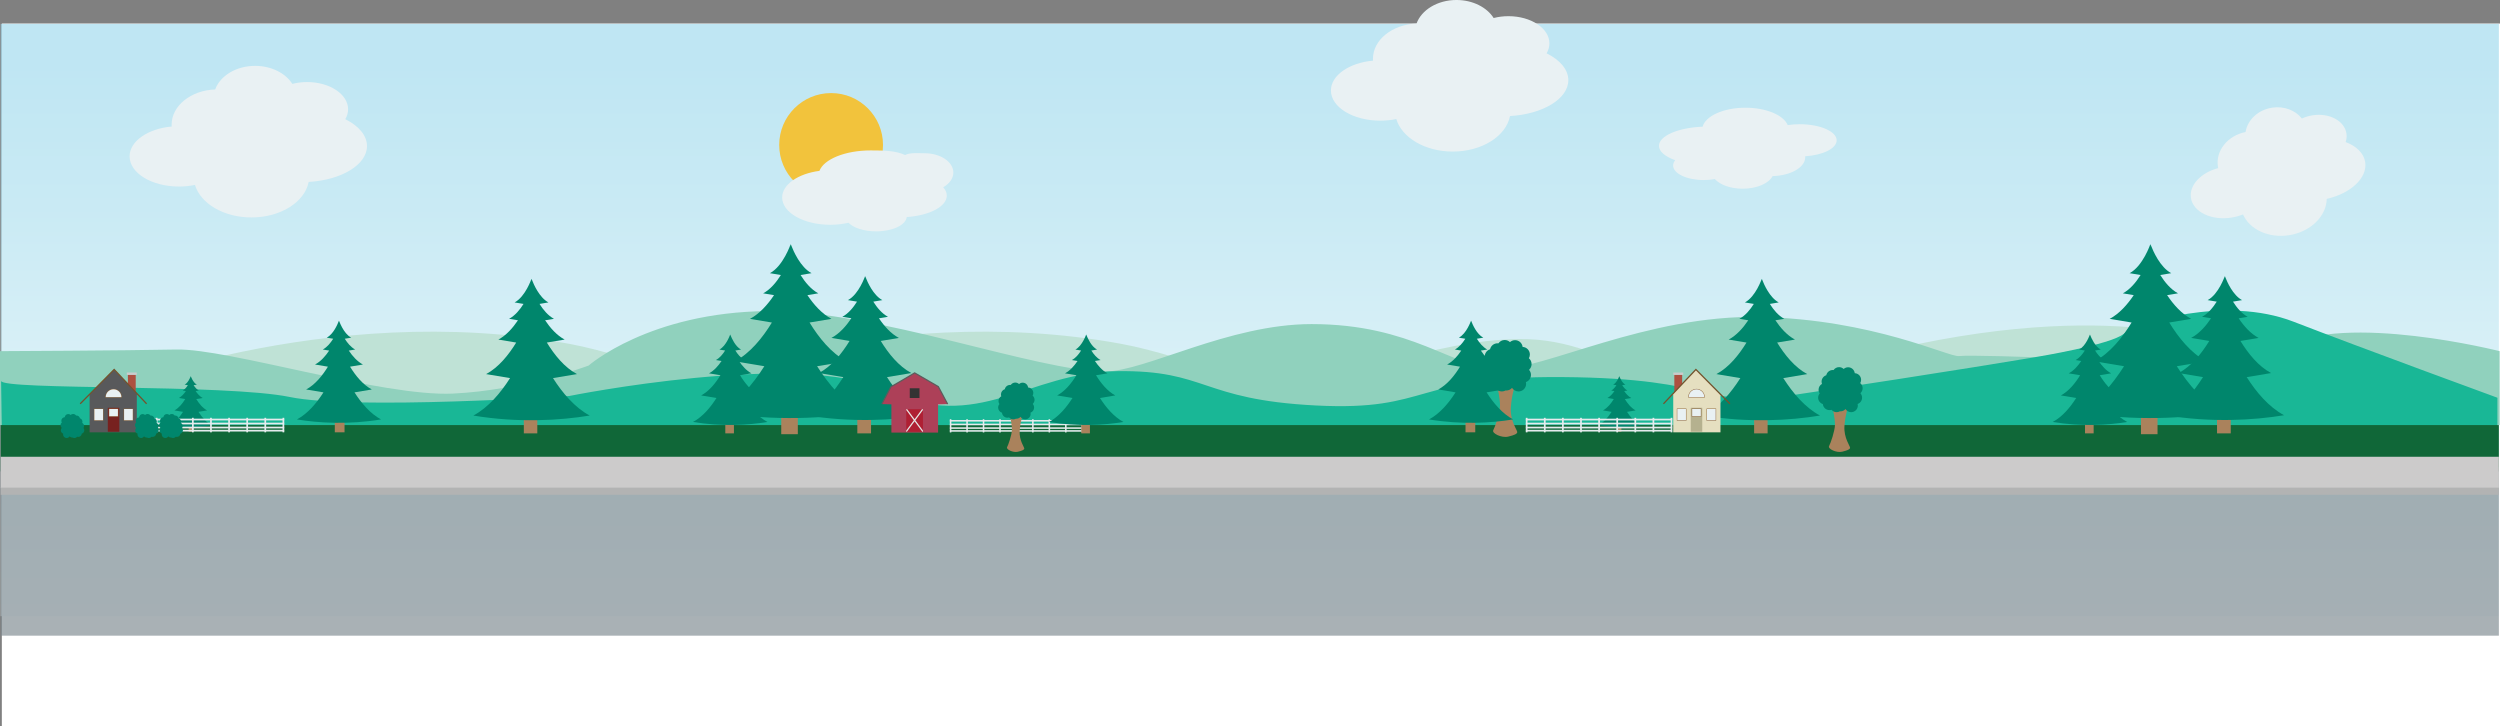 <?xml version="1.0" encoding="UTF-8"?><svg id="Layer_2" xmlns="http://www.w3.org/2000/svg" xmlns:xlink="http://www.w3.org/1999/xlink" viewBox="0 0 3842.82 1116.18"><rect x="0" y="0" width="3842.82" height="1116.18" fill="#808080" stroke="none"/><defs><style>.cls-1{fill:url(#linear-gradient);opacity:.7;}.cls-2{fill:#00866c;}.cls-3{fill:#e6e6e5;}.cls-4{fill:#e9f1f3;}.cls-5{fill:#fff;}.cls-6{fill:#f2c33c;}.cls-7{fill:#e5ebed;}.cls-8{fill:#e5dfc0;}.cls-9{fill:#b5b18f;}.cls-10{fill:#8c6339;}.cls-11{fill:#90d1bd;}.cls-12{fill:#73522c;}.cls-13{fill:#333;}.cls-14{fill:#b2b3b3;}.cls-15{fill:#bfe2d6;}.cls-16{fill:#aa825c;}.cls-17{fill:#cccbcb;}.cls-18{fill:#ad5040;}.cls-19{fill:#af1f33;}.cls-20{fill:#ad4058;}.cls-21{fill:#106738;}.cls-22{fill:#19b796;}.cls-23{fill:#5c5c5c;}.cls-24{fill:#58595b;}.cls-25{fill:#77211f;}.cls-26{fill:#7c878d;opacity:.65;}</style><linearGradient id="linear-gradient" x1="1921.08" y1="1089.72" x2="1921.08" y2="93.47" gradientUnits="userSpaceOnUse"><stop offset="0" stop-color="#fff"/><stop offset=".32" stop-color="#ddf2f8"/><stop offset=".77" stop-color="#b3e2f0"/><stop offset="1" stop-color="#a4dcee"/></linearGradient></defs><g id="Layer_1-2"><rect class="cls-5" x="2.82" y="36.18" width="3840" height="1080"/><rect class="cls-1" x="1.08" y="36.75" width="3840" height="910.38"/><path id="Path_6555" class="cls-15" d="m999.04,604.87s348.44-145.58,723.99-76.43c108.14,19.91,236.17,81.89,286.49,69.15s193.62-74.92,325.22-76.43c158.73-1.82,224.43,126.13,391.03,69.15,432.63-147.96,658.51-68.9,658.51-68.9l-310.06,128.95-2164.22,5.46,89.05-50.95Z"/><path id="Path_6555-2" class="cls-15" d="m150.74,604.87s348.44-145.58,723.99-76.43c108.14,19.91,236.17,81.89,286.49,69.15s193.62-74.92,325.22-76.43c158.73-1.82,216.81,94.62,391.03,69.15,174.22-25.48,341.26-7.91,341.26-7.91l7.19,67.96-2164.22,5.46,89.05-50.95Z"/><path class="cls-11" d="m3508.51,533.83c-96.56,54.21-379.42,15.29-379.42,15.29,0,0-102.6-3.64-118.08-1.82-15.49,1.82-131.63-56.41-305.86-60.05-174.22-3.64-332.96,81.89-402.65,80.07s-131.2-69.15-286.49-69.15c-127.76,0-255.4,72.79-317.47,72.79-104.53,0-352.17-94.47-518.79-92.8-181.96,1.82-274.88,83.7-274.88,83.7,0,0-.48.71-.13.05-3.89,1.46-102.21,38.1-208.46,43.08-108.42,5.08-345.6-69.46-425.22-67.76-79.62,1.69-271.06,2.54-271.06,2.54v113.64h909.99l2217.69-20.59-.35,20.59h714.92v-113.64s-237.18-60.14-333.74-5.93Z"/><g><path class="cls-22" d="m1.69,582.4s0,.02,0,.03c0-.14,0-.17,0-.03Z"/><path class="cls-22" d="m3838.86,611.37s-208.38-76.24-313.41-116.89c-105.03-40.66-240.56,1.69-260.89,18.64-20.33,16.94-134.04,35.46-134.04,35.46,0,0-136.68,23.37-372.18,58.33-147.12,21.84-111.73-25.38-356.19-27.3-232.29-1.82-201.32,52.77-379.42,43.67-178.09-9.1-166.48-54.59-305.86-52.77-138.14,1.8-212.94,96.44-356.19,29.12-132.15-62.11-485.88,9.1-485.88,9.1,0,0-331,21.85-429.26,1.52-98.19-20.32-443.37-10.18-443.85-24.82.08,3.4,1.12,76.7,1.12,76.7h3836.04v-50.75Z"/></g><rect class="cls-21" x="1.08" y="653.4" width="3840" height="71.25"/><circle class="cls-6" cx="1277.52" cy="222.84" r="79.78"/><path class="cls-4" d="m2823.18,215.72c0-13.68-25.43-24.78-56.8-24.78-6.44,0-12.63.47-18.4,1.34-6.43-15.27-33.08-26.72-64.99-26.72-33.6,0-61.36,12.69-65.84,29.17-37.71,1.55-67.11,14.14-67.11,29.45,0,8.77,9.66,16.65,24.99,22.07-2.08,2.52-3.24,5.27-3.24,8.14,0,12.35,21.1,22.36,47.13,22.36,6.01,0,11.75-.54,17.03-1.51,7.8,8.77,24.03,14.8,42.8,14.8,21.87,0,40.29-8.2,45.94-19.37,27.9-.7,50.14-13.4,50.14-28.97,0-.5-.02-.99-.07-1.48,27.39-1.77,48.41-12.07,48.41-24.5Z"/><path class="cls-4" d="m3367.77,304.31c3.33,21.48,31.16,34.99,62.16,30.19,6.37-.99,12.36-2.68,17.86-4.92,10.06,22.98,39.19,36.87,70.72,31.98,33.2-5.14,57.56-29.31,57.97-55.86,36.88-8.2,62.88-32.47,59.15-56.5-2.13-13.77-13.59-24.66-30.07-30.82,1.44-4.28,1.92-8.76,1.22-13.27-3-19.38-26.29-31.86-52.02-27.88-5.94.92-11.48,2.64-16.46,4.98-9.84-12.57-27.35-19.56-45.89-16.69-21.61,3.35-37.83,19.03-40.69,37.44-27.4,5.37-46.29,28.71-42.5,53.15.12.78.26,1.55.43,2.31-26.64,6.97-44.91,26.35-41.88,45.88Z"/><path class="cls-4" d="m199.21,240.37c0,25.61,33.98,46.37,75.89,46.37,8.61,0,16.87-.89,24.58-2.5,8.59,28.58,44.2,50,86.83,50,44.89,0,81.99-23.75,87.96-54.59,50.38-2.89,89.66-26.47,89.66-55.12,0-16.42-12.9-31.16-33.39-41.31,2.78-4.72,4.33-9.86,4.33-15.24,0-23.11-28.19-41.85-62.97-41.85-8.03,0-15.69,1.01-22.75,2.83-10.42-16.42-32.1-27.71-57.18-27.71-29.22,0-53.84,15.34-61.38,36.25-37.28,1.31-66.99,25.08-66.99,54.22,0,.93.03,1.85.09,2.77-36.6,3.31-64.68,22.58-64.68,45.86Z"/><path class="cls-4" d="m1465.41,265.21c0-16.38-19.8-29.66-44.23-29.66-10.33,0-22.37-1.24-29.9,2.74-14.39-6.63-31.41-7.08-52.96-7.08-39.3,0-71.98,13.57-78.76,31.45-32.81,4.28-57.27,20.97-57.27,40.9,0,23.18,33.08,41.96,73.9,41.96,9.92,0,19.38-1.11,28.02-3.13,7.54,7.83,23.74,13.25,42.52,13.25,25.21,0,45.78-9.77,46.97-22.03,34.83-2.26,61.64-16.15,61.64-32.96,0-4.55-1.97-8.89-5.53-12.84,9.55-5.44,15.61-13.55,15.61-22.61Z"/><g><rect class="cls-16" x="2484.84" y="654.83" width="7.45" height="8.78"/><path class="cls-2" d="m2521.25,653.76c-8.3-4.43-15.11-12.56-20.3-20.7,2.86-.48,7.06-1.18,13.25-2.21-6.91-3.69-12.51-10.67-16.64-17.44,2.09-.35,5.2-.87,9.85-1.64-4.34-2.32-7.97-6.41-10.82-10.66,1.26-.21,2.86-.48,4.9-.82-3.28-1.75-5.96-5.01-7.98-8.23,1.06-.18,2.63-.44,4.93-.82-5.04-2.69-8.2-10.1-9.07-12.37l-.25-.67-.25,1.13.17-1.13s-3.33,9.84-9.31,13.04c2.31.38,3.87.64,4.93.82-2.02,3.22-4.69,6.48-7.98,8.23,2.04.34,3.64.61,4.9.82-2.85,4.25-6.48,8.35-10.82,10.66,4.65.77,7.76,1.29,9.85,1.64-4.14,6.77-9.73,13.75-16.64,17.44,6.18,1.03,10.39,1.73,13.25,2.21-5.18,8.14-12,16.27-20.3,20.7,24.78,4.13,48.02,2.72,64.31,0Z"/></g><path class="cls-7" d="m1563.67,661.19v-16.78h-2.41v1.21h-22.91v-1.21h-2.41v1.21h-22.91v-1.21h-2.41v1.21h-22.91v-1.21h-2.41v1.21h-22.91v-1.21h-2.41v1.21h-.17v2.41h.17v3.19h-.17v2.41h.17v3.19h-.17v2.41h.17v1.97h-.17v2.41h.17v1.13h2.41v-1.13h22.91v1.13h2.41v-1.13h22.91v1.13h2.41v-1.13h22.91v1.13h2.41v-1.13h22.91v1.13h2.41v-3.55Zm-50.64-7.56h22.91v3.19h-22.91v-3.19Zm-2.41,3.19h-22.91v-3.19h22.91v3.19Zm27.73-3.19h22.91v3.19h-22.91v-3.19Zm22.91-5.6v3.19h-22.91v-3.19h22.91Zm-25.32,0v3.19h-22.91v-3.19h22.91Zm-25.32,0v3.19h-22.91v-3.19h22.91Zm-48.23,0h22.91v3.19h-22.91v-3.19Zm0,5.6h22.91v3.19h-22.91v-3.19Zm0,7.56v-1.97h22.91v1.97h-22.91Zm25.32,0v-1.97h22.91v1.97h-22.91Zm25.32,0v-1.97h22.91v1.97h-22.91Zm25.32,0v-1.97h22.91v1.97h-22.91Z"/><path class="cls-7" d="m1664.81,661.19v-16.78h-2.41v1.21h-22.91v-1.21h-2.41v1.21h-22.91v-1.21h-2.41v1.21h-22.91v-1.21h-2.41v1.21h-22.91v-1.21h-2.41v1.21h-.17v2.41h.17v3.19h-.17v2.41h.17v3.19h-.17v2.41h.17v1.97h-.17v2.41h.17v1.13h2.41v-1.13h22.91v1.13h2.41v-1.13h22.91v1.13h2.41v-1.13h22.91v1.13h2.41v-1.13h22.91v1.13h2.41v-3.55Zm-50.64-7.56h22.91v3.19h-22.91v-3.19Zm-2.41,3.19h-22.91v-3.19h22.91v3.19Zm27.73-3.19h22.91v3.19h-22.91v-3.19Zm22.91-5.6v3.19h-22.91v-3.19h22.91Zm-25.32,0v3.19h-22.91v-3.19h22.91Zm-25.32,0v3.19h-22.91v-3.19h22.91Zm-48.23,0h22.91v3.19h-22.91v-3.19Zm0,5.6h22.91v3.19h-22.91v-3.19Zm0,7.56v-1.97h22.91v1.97h-22.91Zm25.32,0v-1.97h22.91v1.97h-22.91Zm25.32,0v-1.97h22.91v1.97h-22.91Zm25.32,0v-1.97h22.91v1.97h-22.91Z"/><path class="cls-7" d="m2570.82,646.23v-2.65h-.17v-1.33h-2.65v1.33h-25.18v-1.33h-2.65v1.33h-25.18v-1.33h-2.65v1.33h-25.18v-1.33h-2.65v1.33h-25.18v-1.33h-2.65v1.33h-25.18v-1.33h-2.65v1.33h-25.18v-1.33h-2.65v1.33h-25.18v-1.33h-2.65v1.33h-25.18v-1.33h-2.65v1.33h-.19v2.65h.19v3.5h-.19v2.65h.19v3.5h-.19v2.65h.19v2.16h-.19v2.65h.19v1.25h2.65v-1.25h25.18v1.25h2.65v-1.25h25.18v1.25h2.65v-1.25h25.18v1.25h2.65v-1.25h25.18v1.25h2.65v-1.25h25.18v1.25h2.65v-1.25h25.18v1.25h2.65v-1.25h25.18v1.25h2.65v-1.25h25.18v1.25h2.65v-1.25h.17v-2.65h-.17v-2.16h.17v-2.65h-.17v-3.5h.17v-2.65h-.17v-3.5h.17Zm-30.65,0v3.5h-25.18v-3.5h25.18Zm-136.5,6.15h25.18v3.5h-25.18v-3.5Zm-2.65,3.5h-25.18v-3.5h25.18v3.5Zm30.48-3.5h25.18v3.5h-25.18v-3.5Zm27.83,0h25.18v3.5h-25.18v-3.5Zm27.83,0h25.18v3.5h-25.18v-3.5Zm27.83,0h25.18v3.5h-25.18v-3.5Zm-2.65-6.15v3.5h-25.18v-3.5h25.18Zm-27.83,0v3.5h-25.18v-3.5h25.18Zm-27.83,0v3.5h-25.18v-3.5h25.18Zm-27.83,0v3.5h-25.18v-3.5h25.18Zm-27.83,0v3.5h-25.18v-3.5h25.18Zm-53.01,0h25.18v3.5h-25.18v-3.5Zm0,6.15h25.18v3.5h-25.18v-3.5Zm0,8.31v-2.16h25.18v2.16h-25.18Zm27.83,0v-2.16h25.18v2.16h-25.18Zm27.83,0v-2.16h25.18v2.16h-25.18Zm27.83,0v-2.16h25.18v2.16h-25.18Zm27.83,0v-2.16h25.18v2.16h-25.18Zm27.83,0v-2.16h25.18v2.16h-25.18Zm27.83,0v-2.16h25.18v2.16h-25.18Zm53.01,0h-25.18v-2.16h25.18v2.16Zm0-4.81h-25.18v-3.5h25.18v3.5Zm0-6.15h-25.18v-3.5h25.18v3.5Z"/><path class="cls-16" d="m2301.38,593.51s4.58,19.29,4.34,30.38c-.24,11.09-7.71,32.55-10.37,37.37-2.65,4.82,13.02,12.29,22.9,9.88,9.88-2.41,13.5-4.1,13.98-6.75.48-2.65-11.33-17.36-9.88-38.33,1.45-20.97,6.75-33.99,6.75-33.99l-27.72,1.45Z"/><path class="cls-2" d="m2350.66,568.07c2.22-2.13,3.6-5.12,3.6-8.43,0-3.59-1.62-6.8-4.17-8.95.96-1.7,1.52-3.66,1.52-5.76,0-6.28-4.95-11.4-11.16-11.68-.65-5.84-5.6-10.38-11.62-10.38-3.01,0-5.76,1.14-7.83,3.01-2.1-2.01-4.95-3.25-8.08-3.25-4.03,0-7.59,2.04-9.69,5.15-.46-.05-.92-.09-1.4-.09-5.6,0-10.28,3.94-11.42,9.2-4.76,1.48-8.22,5.92-8.22,11.17,0,1.41.25,2.76.7,4.01-3.58,2-6.01,5.82-6.01,10.22,0,2.41.73,4.65,1.98,6.51-1.69,2.03-2.7,4.63-2.7,7.47,0,5.26,3.47,9.7,8.25,11.18.53,5.97,5.54,10.64,11.64,10.64,1.25,0,2.45-.2,3.58-.56,2.14,2.55,5.36,4.18,8.95,4.18,2.08,0,4.03-.54,5.72-1.49.34.03.68.05,1.03.05,3.55,0,6.73-1.58,8.87-4.08,2.06,3.32,5.74,5.53,9.93,5.53,6.46,0,11.69-5.23,11.69-11.69,0-.94-.11-1.84-.32-2.72,4.54-1.61,7.79-5.93,7.79-11.02,0-2.88-1.04-5.52-2.77-7.56.05-.21.1-.43.14-.64Z"/><path class="cls-16" d="m1552.35,638.81s3.28,13.82,3.11,21.76c-.17,7.94-5.53,23.31-7.43,26.77-1.9,3.45,9.33,8.81,16.41,7.08,7.08-1.73,9.67-2.94,10.02-4.84.35-1.9-8.12-12.43-7.08-27.46,1.04-15.02,4.84-24.35,4.84-24.35l-19.86,1.04Z"/><path class="cls-2" d="m1587.65,620.59c1.59-1.52,2.58-3.67,2.58-6.04,0-2.57-1.16-4.87-2.99-6.41.69-1.22,1.09-2.62,1.09-4.12,0-4.5-3.55-8.17-8-8.37-.47-4.18-4.01-7.44-8.32-7.44-2.16,0-4.12.82-5.61,2.15-1.5-1.44-3.54-2.33-5.79-2.33-2.89,0-5.44,1.46-6.94,3.69-.33-.04-.66-.06-1-.06-4.01,0-7.37,2.82-8.18,6.59-3.41,1.06-5.89,4.24-5.89,8,0,1.01.18,1.97.5,2.87-2.57,1.43-4.3,4.17-4.3,7.32,0,1.73.52,3.33,1.42,4.66-1.21,1.45-1.94,3.32-1.94,5.35,0,3.77,2.49,6.95,5.91,8.01.38,4.27,3.97,7.62,8.34,7.62.9,0,1.76-.14,2.57-.4,1.54,1.83,3.84,2.99,6.41,2.99,1.49,0,2.88-.39,4.1-1.07.24.02.49.03.74.03,2.54,0,4.82-1.13,6.35-2.92,1.48,2.38,4.11,3.96,7.12,3.96,4.63,0,8.38-3.75,8.38-8.38,0-.67-.08-1.32-.23-1.95,3.25-1.15,5.58-4.25,5.58-7.9,0-2.06-.75-3.95-1.99-5.41.04-.15.07-.31.1-.46Z"/><path class="cls-16" d="m2816.79,626.38s4.01,16.89,3.8,26.59c-.21,9.71-6.75,28.49-9.08,32.72-2.32,4.22,11.4,10.76,20.05,8.65s11.82-3.59,12.24-5.91-9.92-15.2-8.65-33.56c1.27-18.36,5.91-29.76,5.91-29.76l-24.27,1.27Z"/><path class="cls-2" d="m2859.94,604.11c1.94-1.86,3.15-4.48,3.15-7.38,0-3.14-1.42-5.96-3.65-7.83.84-1.49,1.33-3.21,1.33-5.04,0-5.5-4.34-9.98-9.78-10.23-.57-5.11-4.91-9.09-10.17-9.09-2.64,0-5.04,1-6.85,2.63-1.84-1.76-4.33-2.84-7.08-2.84-3.53,0-6.64,1.79-8.48,4.51-.4-.05-.81-.08-1.22-.08-4.91,0-9,3.45-10,8.06-4.17,1.29-7.2,5.18-7.2,9.78,0,1.23.22,2.41.62,3.51-3.14,1.75-5.26,5.1-5.26,8.95,0,2.11.64,4.07,1.73,5.7-1.48,1.77-2.37,4.05-2.37,6.54,0,4.6,3.04,8.5,7.22,9.78.47,5.22,4.85,9.32,10.19,9.32,1.09,0,2.15-.17,3.14-.49,1.88,2.24,4.69,3.66,7.84,3.66,1.82,0,3.53-.48,5.01-1.31.3.03.6.04.9.04,3.11,0,5.89-1.39,7.77-3.57,1.81,2.9,5.03,4.84,8.7,4.84,5.65,0,10.24-4.58,10.24-10.24,0-.82-.1-1.62-.28-2.38,3.98-1.41,6.82-5.2,6.82-9.65,0-2.52-.91-4.83-2.43-6.62.04-.19.08-.37.12-.56Z"/><g><rect class="cls-16" x="1200.87" y="637.39" width="25.48" height="30.03"/><path class="cls-2" d="m1325.4,633.73c-28.38-15.13-51.68-42.94-69.41-70.79,9.78-1.63,24.16-4.03,45.3-7.55-23.64-12.61-42.77-36.49-56.91-59.64,7.14-1.19,17.8-2.97,33.7-5.62-14.85-7.92-27.26-21.94-37-36.46,4.31-.72,9.78-1.63,16.76-2.79-11.23-5.99-20.39-17.14-27.28-28.15,3.64-.61,8.98-1.5,16.86-2.81-17.24-9.2-28.03-34.53-31.01-42.29l-.84-2.29-.85,3.87.58-3.87s-11.37,33.67-31.85,44.59c7.88,1.31,13.23,2.2,16.86,2.81-6.89,11.02-16.05,22.16-27.28,28.15,6.98,1.16,12.45,2.08,16.76,2.79-9.75,14.53-22.15,28.54-37,36.46,15.9,2.65,26.55,4.43,33.7,5.62-14.14,23.16-33.27,47.04-56.91,59.64,21.14,3.52,35.52,5.92,45.3,7.55-17.73,27.85-41.03,55.66-69.41,70.79,84.73,14.12,164.2,9.29,219.93,0Z"/></g><g><rect class="cls-16" x="1317.82" y="641.3" width="21.08" height="24.85"/><path class="cls-2" d="m1420.86,638.27c-23.48-12.52-42.76-35.53-57.43-58.58,8.1-1.35,19.99-3.33,37.48-6.25-19.56-10.43-35.39-30.19-47.09-49.35,5.91-.99,14.73-2.45,27.88-4.65-12.29-6.55-22.55-18.15-30.62-30.17,3.57-.59,8.1-1.35,13.87-2.31-9.29-4.96-16.87-14.18-22.57-23.3,3.01-.5,7.43-1.24,13.95-2.33-14.27-7.61-23.2-28.57-25.66-35l-.7-1.9-.7,3.2.48-3.2s-9.41,27.86-26.35,36.89c6.52,1.09,10.95,1.82,13.95,2.33-5.7,9.12-13.28,18.34-22.57,23.3,5.77.96,10.3,1.72,13.87,2.31-8.06,12.02-18.33,23.62-30.62,30.17,13.16,2.19,21.97,3.66,27.88,4.65-11.7,19.16-27.53,38.92-47.09,49.35,17.49,2.92,29.39,4.9,37.48,6.25-14.67,23.04-33.95,46.05-57.43,58.58,70.11,11.68,135.87,7.69,181.99,0Z"/></g><rect class="cls-16" x="2252.69" y="646.87" width="14.97" height="17.65"/><path class="cls-2" d="m2325.87,644.72c-16.68-8.89-30.37-25.24-40.79-41.61,5.75-.96,14.2-2.37,26.62-4.44-13.89-7.41-25.14-21.44-33.45-35.05,4.2-.7,10.46-1.74,19.8-3.3-8.73-4.65-16.02-12.89-21.75-21.43,2.53-.42,5.75-.96,9.85-1.64-6.6-3.52-11.98-10.07-16.03-16.55,2.14-.36,5.28-.88,9.91-1.65-10.14-5.41-16.48-20.29-18.22-24.86l-.49-1.35-.5,2.28.34-2.28s-6.68,19.79-18.72,26.21c4.63.77,7.77,1.3,9.91,1.65-4.05,6.48-9.43,13.03-16.03,16.55,4.1.68,7.32,1.22,9.85,1.64-5.73,8.54-13.02,16.78-21.75,21.43,9.34,1.56,15.61,2.6,19.8,3.3-8.31,13.61-19.55,27.64-33.45,35.05,12.43,2.07,20.87,3.48,26.62,4.44-10.42,16.37-24.12,32.71-40.79,41.61,49.8,8.3,96.51,5.46,129.26,0Z"/><rect class="cls-16" x="1114.89" y="650.52" width="13.26" height="15.63"/><path class="cls-2" d="m1179.7,648.61c-14.77-7.88-26.9-22.35-36.13-36.85,5.09-.85,12.57-2.1,23.58-3.93-12.31-6.56-22.26-18.99-29.62-31.04,3.72-.62,9.26-1.54,17.54-2.92-7.73-4.12-14.19-11.42-19.26-18.98,2.24-.37,5.09-.85,8.72-1.45-5.85-3.12-10.61-8.92-14.2-14.65,1.89-.32,4.67-.78,8.78-1.46-8.98-4.79-14.59-17.97-16.14-22.01l-.44-1.19-.44,2.02.3-2.02s-5.92,17.52-16.58,23.21c4.1.68,6.89,1.15,8.78,1.46-3.59,5.73-8.35,11.54-14.2,14.65,3.63.61,6.48,1.08,8.72,1.45-5.07,7.56-11.53,14.86-19.26,18.98,8.28,1.38,13.82,2.3,17.54,2.92-7.36,12.05-17.32,24.48-29.62,31.04,11,1.83,18.49,3.08,23.58,3.93-9.23,14.49-21.36,28.97-36.13,36.85,44.1,7.35,85.47,4.83,114.48,0Z"/><g><rect class="cls-16" x="1662.09" y="650.52" width="13.26" height="15.63"/><path class="cls-2" d="m1726.9,648.61c-14.77-7.88-26.9-22.35-36.13-36.85,5.09-.85,12.57-2.1,23.58-3.93-12.31-6.56-22.26-18.99-29.62-31.04,3.72-.62,9.26-1.54,17.54-2.92-7.73-4.12-14.19-11.42-19.26-18.98,2.24-.37,5.09-.85,8.72-1.45-5.85-3.12-10.61-8.92-14.2-14.65,1.89-.32,4.67-.78,8.78-1.46-8.98-4.79-14.59-17.97-16.14-22.01l-.44-1.19-.44,2.02.3-2.02s-5.92,17.52-16.58,23.21c4.1.68,6.89,1.15,8.78,1.46-3.59,5.73-8.35,11.54-14.2,14.65,3.63.61,6.48,1.08,8.72,1.45-5.07,7.56-11.53,14.86-19.26,18.98,8.28,1.38,13.82,2.3,17.54,2.92-7.36,12.05-17.32,24.48-29.62,31.04,11,1.83,18.49,3.08,23.58,3.93-9.23,14.49-21.36,28.97-36.13,36.85,44.1,7.35,85.47,4.83,114.48,0Z"/></g><g><rect class="cls-16" x="2696.32" y="641.73" width="20.72" height="24.42"/><path class="cls-2" d="m2797.58,638.75c-23.08-12.31-42.03-34.92-56.45-57.57,7.96-1.33,19.65-3.27,36.84-6.14-19.23-10.25-34.78-29.67-46.28-48.5,5.81-.97,14.47-2.41,27.4-4.57-12.08-6.44-22.16-17.84-30.09-29.65,3.51-.58,7.96-1.33,13.63-2.27-9.13-4.87-16.58-13.93-22.19-22.89,2.96-.49,7.3-1.22,13.71-2.29-14.02-7.48-22.8-28.08-25.21-34.39l-.68-1.87-.69,3.15.47-3.15s-9.25,27.38-25.9,36.26c6.41,1.07,10.76,1.79,13.71,2.29-5.6,8.96-13.05,18.02-22.19,22.89,5.67.95,10.13,1.69,13.63,2.27-7.93,11.81-18.01,23.21-30.09,29.65,12.93,2.15,21.59,3.6,27.4,4.57-11.5,18.83-27.06,38.25-46.28,48.5,17.19,2.87,28.88,4.81,36.84,6.14-14.42,22.65-33.37,45.26-56.45,57.57,68.9,11.48,133.53,7.55,178.85,0Z"/></g><g><rect class="cls-20" x="1370.2" y="613.97" width="71.76" height="50.97"/><polygon class="cls-20" points="1406.21 622.62 1456.65 621.12 1442.34 594.27 1406.21 573.34 1406.21 573.2 1406.09 573.27 1405.96 573.2 1405.96 573.34 1369.83 594.27 1355.52 621.12 1405.96 622.62 1405.96 622.63 1406.09 622.62 1406.21 622.63 1406.21 622.62"/><rect class="cls-19" x="1392.99" y="628.97" width="25.69" height="34.83"/><polygon class="cls-3" points="1418.68 628.97 1417.21 628.97 1405.84 644.38 1394.46 628.97 1392.99 628.97 1392.99 630.24 1404.63 646.01 1392.99 661.79 1392.99 663.43 1393.48 663.79 1393.93 663.79 1405.84 647.65 1417.75 663.79 1418.19 663.79 1418.68 663.43 1418.68 661.79 1407.04 646.01 1418.68 630.24 1418.68 628.97"/><rect class="cls-13" x="1398.4" y="596.81" width="14.97" height="14.97"/><path class="cls-23" d="m1356.35,621.63l-1.65-1.02c.62-1.01,3.13-5.86,5.79-10.99,8.3-16.05,8.42-16.08,9.04-16.27l.76.08c-.3-.16-.6-.13-.73-.08,1.4-.53,22.23-12.84,35.89-20.98l.49-.29,37.12,21.5,14.43,27.09-1.71.91-14.17-26.6-35.65-20.65c-1.99,1.19-9.74,5.8-17.43,10.33-12.58,7.42-16.6,9.76-18.11,10.38-.8,1.14-5.07,9.4-8.22,15.47-2.79,5.39-5.2,10.05-5.86,11.12Zm13.35-26.4c.28.03.53-.05.69-.18-.34.14-.54.17-.69.18Z"/></g><g><rect class="cls-18" x="2573.67" y="576.06" width="12.04" height="28.92"/><polygon class="cls-8" points="2645.19 607.24 2644.57 606.6 2644.57 605.97 2643.96 605.97 2607.02 567.93 2570.28 606.67 2571.98 606.68 2571.98 664.59 2644.57 664.59 2644.57 607.23 2645.19 607.24"/><rect class="cls-9" x="2598.9" y="626.8" width="17.68" height="36.86"/><rect class="cls-10" x="2601.52" y="626.88" width="12.43" height="14.68" transform="translate(3241.96 -1973.51) rotate(90)"/><rect class="cls-4" x="2601.06" y="628.68" width="13.35" height="11.1"/><rect class="cls-10" x="2575.55" y="629.98" width="18.63" height="14.68" transform="translate(3222.19 -1947.54) rotate(90)"/><rect class="cls-4" x="2578.19" y="628.68" width="13.35" height="17.3"/><rect class="cls-10" x="2621.24" y="629.98" width="18.63" height="14.68" transform="translate(3267.89 -1993.23) rotate(90)"/><rect class="cls-4" x="2623.88" y="628.68" width="13.35" height="17.3"/><path class="cls-10" d="m2595.03,611.1v-.67c0-7,5.7-12.7,12.7-12.7s12.7,5.7,12.7,12.7v.67h-25.4Z"/><path class="cls-4" d="m2619.77,610.43c0-6.65-5.39-12.04-12.04-12.04s-12.04,5.39-12.04,12.04h24.07Z"/><polygon class="cls-12" points="2658.34 621.39 2606.81 569.37 2557.66 621.37 2556.21 620 2606.78 566.5 2659.76 619.98 2658.34 621.39"/><rect class="cls-17" x="2572.07" y="572.64" width="15.23" height="3.57"/></g><g><rect class="cls-16" x="289.99" y="654.83" width="7.45" height="8.78" transform="translate(587.44 1318.43) rotate(-180)"/><path class="cls-2" d="m261.03,653.76c8.3-4.43,15.11-12.56,20.3-20.7-2.86-.48-7.06-1.18-13.25-2.21,6.91-3.69,12.51-10.67,16.64-17.44-2.09-.35-5.2-.87-9.85-1.64,4.34-2.32,7.97-6.41,10.82-10.66-1.26-.21-2.86-.48-4.9-.82,3.28-1.75,5.96-5.01,7.98-8.23-1.06-.18-2.63-.44-4.93-.82,5.04-2.69,8.2-10.1,9.07-12.37l.25-.67.25,1.13-.17-1.13s3.33,9.84,9.31,13.04c-2.31.38-3.87.64-4.93.82,2.02,3.22,4.69,6.48,7.98,8.23-2.04.34-3.64.61-4.9.82,2.85,4.25,6.48,8.35,10.82,10.66-4.65.77-7.76,1.29-9.85,1.64,4.14,6.77,9.73,13.75,16.64,17.44-6.18,1.03-10.39,1.73-13.25,2.21,5.18,8.14,12,16.27,20.3,20.7-24.78,4.13-48.02,2.72-64.31,0Z"/></g><path class="cls-7" d="m211.63,646.23v3.5h-.17s0,2.65,0,2.65h.17v3.5h-.17s0,2.65,0,2.65h.17v2.16h-.17s0,2.65,0,2.65h.17v1.25s2.65,0,2.65,0v-1.25h25.18v1.25s2.65,0,2.65,0v-1.25h25.18v1.25s2.65,0,2.65,0v-1.25h25.18v1.25s2.65,0,2.65,0v-1.25h25.18v1.25s2.65,0,2.65,0v-1.25h25.18v1.25s2.65,0,2.65,0v-1.25h25.18v1.25s2.65,0,2.65,0v-1.25h25.18v1.25s2.65,0,2.65,0v-1.25h25.18v1.25s2.65,0,2.65,0v-1.25h.19s0-2.65,0-2.65h-.19v-2.16h.19s0-2.65,0-2.65h-.19v-3.5h.19s0-2.65,0-2.65h-.19v-3.5h.19s0-2.65,0-2.65h-.19v-1.33s-2.65,0-2.65,0v1.33h-25.18v-1.33s-2.65,0-2.65,0v1.33h-25.18v-1.33s-2.65,0-2.65,0v1.33h-25.18v-1.33s-2.65,0-2.65,0v1.33h-25.18v-1.33s-2.65,0-2.65,0v1.33h-25.18v-1.33s-2.65,0-2.65,0v1.33h-25.18v-1.33s-2.65,0-2.65,0v1.33h-25.18v-1.33s-2.65,0-2.65,0v1.33h-25.18v-1.33s-2.65,0-2.65,0v1.33h-.17s0,2.65,0,2.65h.17Zm55.66,0v3.5h-25.18v-3.5h25.18Zm111.32,9.66h-25.18v-3.5h25.18v3.5Zm2.65-3.5h25.18v3.5h-25.18v-3.5Zm-30.48,3.5h-25.18v-3.5h25.18v3.5Zm-27.83,0h-25.18v-3.5h25.18v3.5Zm-27.83,0h-25.18v-3.5h25.18v3.5Zm-27.83,0h-25.18v-3.5h25.18v3.5Zm27.83-9.66v3.5h-25.18v-3.5h25.18Zm27.83,0v3.5h-25.18v-3.5h25.18Zm27.83,0v3.5h-25.18v-3.5h25.18Zm27.83,0v3.5h-25.18v-3.5h25.18Zm27.83,0v3.5h-25.18v-3.5h25.18Zm27.83,3.5h-25.18v-3.5h25.18v3.5Zm0,6.15h-25.18v-3.5h25.18v3.5Zm-25.18,4.81v-2.16h25.18v2.16h-25.18Zm-27.83,0v-2.16h25.18v2.16h-25.18Zm-27.83,0v-2.16h25.18v2.16h-25.18Zm-27.83,0v-2.16h25.18v2.16h-25.18Zm-27.83,0v-2.16h25.18v2.16h-25.18Zm-27.83,0v-2.16h25.18v2.16h-25.18Zm-27.83,0v-2.16h25.18v2.16h-25.18Zm-27.83-2.16h25.18v2.16h-25.18v-2.16Zm0-6.15h25.18v3.5h-25.18v-3.5Zm0-6.15h25.18v3.5h-25.18v-3.5Z"/><g><rect class="cls-16" x="3290.92" y="637.39" width="25.48" height="30.03"/><path class="cls-2" d="m3415.44,633.73c-28.38-15.13-51.68-42.94-69.41-70.79,9.78-1.63,24.16-4.03,45.3-7.55-23.64-12.61-42.77-36.49-56.91-59.64,7.14-1.19,17.8-2.97,33.7-5.62-14.85-7.92-27.26-21.94-37-36.46,4.31-.72,9.78-1.63,16.76-2.79-11.23-5.99-20.39-17.14-27.28-28.15,3.64-.61,8.98-1.5,16.86-2.81-17.24-9.2-28.03-34.53-31.01-42.29l-.84-2.29-.85,3.87.58-3.87s-11.37,33.67-31.85,44.59c7.88,1.31,13.23,2.2,16.86,2.81-6.89,11.02-16.05,22.16-27.28,28.15,6.98,1.16,12.45,2.08,16.76,2.79-9.75,14.53-22.15,28.54-37,36.46,15.9,2.65,26.55,4.43,33.7,5.62-14.14,23.16-33.27,47.04-56.91,59.64,21.14,3.52,35.52,5.92,45.3,7.55-17.73,27.85-41.03,55.66-69.41,70.79,84.73,14.12,164.2,9.29,219.93,0Z"/></g><g><rect class="cls-16" x="3407.86" y="641.3" width="21.08" height="24.85"/><path class="cls-2" d="m3510.9,638.27c-23.48-12.52-42.76-35.53-57.43-58.58,8.1-1.35,19.99-3.33,37.48-6.25-19.56-10.43-35.39-30.19-47.09-49.35,5.91-.99,14.73-2.45,27.88-4.65-12.29-6.55-22.55-18.15-30.62-30.17,3.57-.59,8.1-1.35,13.87-2.31-9.29-4.96-16.87-14.18-22.57-23.3,3.01-.5,7.43-1.24,13.95-2.33-14.27-7.61-23.2-28.57-25.66-35l-.7-1.9-.7,3.2.48-3.2s-9.41,27.86-26.35,36.89c6.52,1.09,10.95,1.82,13.95,2.33-5.7,9.12-13.28,18.34-22.57,23.3,5.77.96,10.3,1.72,13.87,2.31-8.06,12.02-18.33,23.62-30.62,30.17,13.16,2.19,21.97,3.66,27.88,4.65-11.7,19.16-27.53,38.92-47.09,49.35,17.49,2.92,29.39,4.9,37.48,6.25-14.67,23.04-33.95,46.05-57.43,58.58,70.11,11.68,135.87,7.69,181.99,0Z"/></g><rect class="cls-16" x="514.62" y="646.87" width="14.97" height="17.65" transform="translate(1044.22 1311.39) rotate(-180)"/><path class="cls-2" d="m456.41,644.72c16.68-8.89,30.37-25.24,40.79-41.61-5.75-.96-14.2-2.37-26.62-4.44,13.89-7.41,25.14-21.44,33.45-35.05-4.2-.7-10.46-1.74-19.8-3.3,8.73-4.65,16.02-12.89,21.75-21.43-2.53-.42-5.75-.96-9.85-1.64,6.6-3.52,11.98-10.07,16.03-16.55-2.14-.36-5.28-.88-9.91-1.65,10.14-5.41,16.48-20.29,18.22-24.86l.49-1.35.5,2.28-.34-2.28s6.68,19.79,18.72,26.21c-4.63.77-7.77,1.3-9.91,1.65,4.05,6.48,9.43,13.03,16.03,16.55-4.1.68-7.32,1.22-9.85,1.64,5.73,8.54,13.02,16.78,21.75,21.43-9.34,1.56-15.61,2.6-19.8,3.3,8.31,13.61,19.55,27.64,33.45,35.05-12.43,2.07-20.87,3.48-26.62,4.44,10.42,16.37,24.12,32.71,40.79,41.61-49.8,8.3-96.51,5.46-129.26,0Z"/><rect class="cls-16" x="3204.93" y="650.52" width="13.26" height="15.63"/><path class="cls-2" d="m3269.75,648.61c-14.77-7.88-26.9-22.35-36.13-36.85,5.09-.85,12.57-2.1,23.58-3.93-12.31-6.56-22.26-18.99-29.62-31.04,3.72-.62,9.26-1.54,17.54-2.92-7.73-4.12-14.19-11.42-19.26-18.98,2.24-.37,5.09-.85,8.72-1.45-5.85-3.12-10.61-8.92-14.2-14.65,1.89-.32,4.67-.78,8.78-1.46-8.98-4.79-14.59-17.97-16.14-22.01l-.44-1.19-.44,2.02.3-2.02s-5.92,17.52-16.58,23.21c4.1.68,6.89,1.15,8.78,1.46-3.59,5.73-8.35,11.54-14.2,14.65,3.63.61,6.48,1.08,8.72,1.45-5.07,7.56-11.53,14.86-19.26,18.98,8.28,1.38,13.82,2.3,17.54,2.92-7.36,12.05-17.32,24.48-29.62,31.04,11,1.83,18.49,3.08,23.58,3.93-9.23,14.49-21.36,28.97-36.13,36.85,44.1,7.35,85.47,4.83,114.48,0Z"/><g><rect class="cls-16" x="805.19" y="641.73" width="20.72" height="24.42"/><path class="cls-2" d="m906.46,638.75c-23.08-12.31-42.03-34.92-56.45-57.57,7.96-1.33,19.65-3.27,36.84-6.14-19.23-10.25-34.78-29.67-46.28-48.5,5.81-.97,14.47-2.41,27.4-4.57-12.08-6.44-22.16-17.84-30.09-29.65,3.51-.58,7.96-1.33,13.63-2.27-9.13-4.87-16.58-13.93-22.19-22.89,2.96-.49,7.3-1.22,13.71-2.29-14.02-7.48-22.8-28.08-25.21-34.39l-.68-1.87-.69,3.15.47-3.15s-9.25,27.38-25.9,36.26c6.41,1.07,10.76,1.79,13.71,2.29-5.6,8.96-13.05,18.02-22.19,22.89,5.67.95,10.13,1.69,13.63,2.27-7.93,11.81-18.01,23.21-30.09,29.65,12.93,2.15,21.59,3.6,27.4,4.57-11.5,18.83-27.06,38.25-46.28,48.5,17.19,2.87,28.88,4.81,36.84,6.14-14.42,22.65-33.37,45.26-56.45,57.57,68.9,11.48,133.53,7.55,178.85,0Z"/></g><g><rect class="cls-18" x="196.58" y="576.06" width="12.04" height="28.92" transform="translate(405.2 1181.04) rotate(-180)"/><polygon class="cls-24" points="137.1 607.24 137.71 606.6 137.71 605.97 138.33 605.97 175.26 567.93 212 606.67 210.3 606.68 210.3 664.59 137.71 664.59 137.71 607.23 137.1 607.24"/><rect class="cls-25" x="165.71" y="626.8" width="17.68" height="36.86" transform="translate(349.1 1290.45) rotate(-180)"/><rect class="cls-10" x="168.34" y="626.88" width="12.43" height="14.68" transform="translate(808.77 459.67) rotate(90)"/><rect class="cls-4" x="167.87" y="628.68" width="13.35" height="11.1" transform="translate(349.1 1268.45) rotate(-180)"/><rect class="cls-10" x="188.11" y="629.98" width="18.63" height="14.68" transform="translate(834.75 439.9) rotate(90)"/><rect class="cls-4" x="190.75" y="628.68" width="13.35" height="17.3" transform="translate(394.84 1274.65) rotate(-180)"/><rect class="cls-10" x="142.41" y="629.98" width="18.63" height="14.68" transform="translate(789.05 485.6) rotate(90)"/><rect class="cls-4" x="145.05" y="628.68" width="13.35" height="17.3" transform="translate(303.45 1274.65) rotate(-180)"/><path class="cls-10" d="m187.25,611.1v-.67c0-7-5.7-12.7-12.7-12.7s-12.7,5.7-12.7,12.7v.67s25.4,0,25.4,0Z"/><path class="cls-4" d="m162.51,610.43c0-6.65,5.39-12.04,12.04-12.04s12.04,5.39,12.04,12.04h-24.07Z"/><polygon class="cls-12" points="123.94 621.39 175.47 569.37 224.62 621.37 226.07 620 175.51 566.5 122.53 619.98 123.94 621.39"/><rect class="cls-17" x="194.98" y="572.64" width="15.23" height="3.57" transform="translate(405.2 1148.84) rotate(-180)"/></g><rect class="cls-26" x="1.08" y="718.21" width="3840" height="258.9"/><rect class="cls-17" x="1.08" y="702.11" width="3840" height="48.15"/><rect class="cls-14" x="1.08" y="749.55" width="3840" height="11.04"/><path class="cls-2" d="m209.09,657.58c-1.04-1-1.68-2.39-1.68-3.95,0-1.68.76-3.18,1.95-4.19-.45-.8-.71-1.71-.71-2.69,0-2.94,2.32-5.33,5.22-5.46.31-2.73,2.62-4.86,5.43-4.86,1.41,0,2.69.53,3.66,1.41.98-.94,2.31-1.52,3.78-1.52,1.89,0,3.55.96,4.53,2.41.21-.03.43-.04.65-.04,2.62,0,4.81,1.84,5.34,4.3,2.23.69,3.85,2.77,3.85,5.22,0,.66-.12,1.29-.33,1.87,1.68.93,2.81,2.72,2.81,4.78,0,1.13-.34,2.17-.93,3.04.79.95,1.26,2.17,1.26,3.5,0,2.46-1.62,4.54-3.86,5.23-.25,2.79-2.59,4.98-5.45,4.98-.58,0-1.15-.09-1.68-.26-1,1.19-2.51,1.95-4.19,1.95-.97,0-1.88-.25-2.67-.7-.16.01-.32.02-.48.02-1.66,0-3.15-.74-4.15-1.91-.97,1.55-2.68,2.59-4.65,2.59-3.02,0-5.47-2.45-5.47-5.47,0-.44.05-.86.15-1.27-2.12-.75-3.65-2.78-3.65-5.16,0-1.35.49-2.58,1.3-3.54-.02-.1-.04-.2-.07-.3Z"/><path class="cls-2" d="m246.36,657.58c-1.04-1-1.68-2.39-1.68-3.95,0-1.68.76-3.18,1.95-4.19-.45-.8-.71-1.71-.71-2.69,0-2.94,2.32-5.33,5.22-5.46.31-2.73,2.62-4.86,5.43-4.86,1.41,0,2.69.53,3.66,1.41.98-.94,2.31-1.52,3.78-1.52,1.89,0,3.55.96,4.53,2.41.21-.03.43-.04.65-.04,2.62,0,4.81,1.84,5.34,4.3,2.23.69,3.85,2.77,3.85,5.22,0,.66-.12,1.29-.33,1.87,1.68.93,2.81,2.72,2.81,4.78,0,1.13-.34,2.17-.93,3.04.79.95,1.26,2.17,1.26,3.5,0,2.46-1.62,4.54-3.86,5.23-.25,2.79-2.59,4.98-5.45,4.98-.58,0-1.15-.09-1.68-.26-1,1.19-2.51,1.95-4.19,1.95-.97,0-1.88-.25-2.67-.7-.16.01-.32.02-.48.02-1.66,0-3.15-.74-4.15-1.91-.97,1.55-2.68,2.59-4.65,2.59-3.02,0-5.47-2.45-5.47-5.47,0-.44.05-.86.15-1.27-2.12-.75-3.65-2.78-3.65-5.16,0-1.35.49-2.58,1.3-3.54-.02-.1-.04-.2-.07-.3Z"/><path class="cls-2" d="m94.73,657.58c-1.04-1-1.68-2.39-1.68-3.95,0-1.68.76-3.18,1.95-4.19-.45-.8-.71-1.71-.71-2.69,0-2.94,2.32-5.33,5.22-5.46.31-2.73,2.62-4.86,5.43-4.86,1.41,0,2.69.53,3.66,1.41.98-.94,2.31-1.52,3.78-1.52,1.89,0,3.55.96,4.53,2.41.21-.03.43-.04.65-.04,2.62,0,4.81,1.84,5.34,4.3,2.23.69,3.85,2.77,3.85,5.22,0,.66-.12,1.29-.33,1.87,1.68.93,2.81,2.72,2.81,4.78,0,1.13-.34,2.17-.93,3.04.79.95,1.26,2.17,1.26,3.5,0,2.46-1.62,4.54-3.86,5.23-.25,2.79-2.59,4.98-5.45,4.98-.58,0-1.15-.09-1.68-.26-1,1.19-2.51,1.95-4.19,1.95-.97,0-1.88-.25-2.67-.7-.16.01-.32.02-.48.02-1.66,0-3.15-.74-4.15-1.91-.97,1.55-2.68,2.59-4.65,2.59-3.02,0-5.47-2.45-5.47-5.47,0-.44.05-.86.15-1.27-2.12-.75-3.65-2.78-3.65-5.16,0-1.35.49-2.58,1.3-3.54-.02-.1-.04-.2-.07-.3Z"/><path class="cls-4" d="m2045.8,139.11c0,25.61,33.98,46.37,75.89,46.37,8.61,0,16.87-.89,24.58-2.5,8.59,28.58,44.2,50,86.83,50,44.89,0,81.99-23.75,87.96-54.59,50.38-2.89,89.66-26.47,89.66-55.12,0-16.42-12.9-31.16-33.39-41.31,2.78-4.72,4.33-9.86,4.33-15.24,0-23.11-28.19-41.85-62.97-41.85-8.03,0-15.69,1.01-22.75,2.83-10.42-16.42-32.1-27.71-57.18-27.71-29.22,0-53.84,15.34-61.38,36.25-37.28,1.31-66.99,25.08-66.99,54.22,0,.93.03,1.85.09,2.77-36.6,3.31-64.68,22.58-64.68,45.86Z"/></g></svg>
